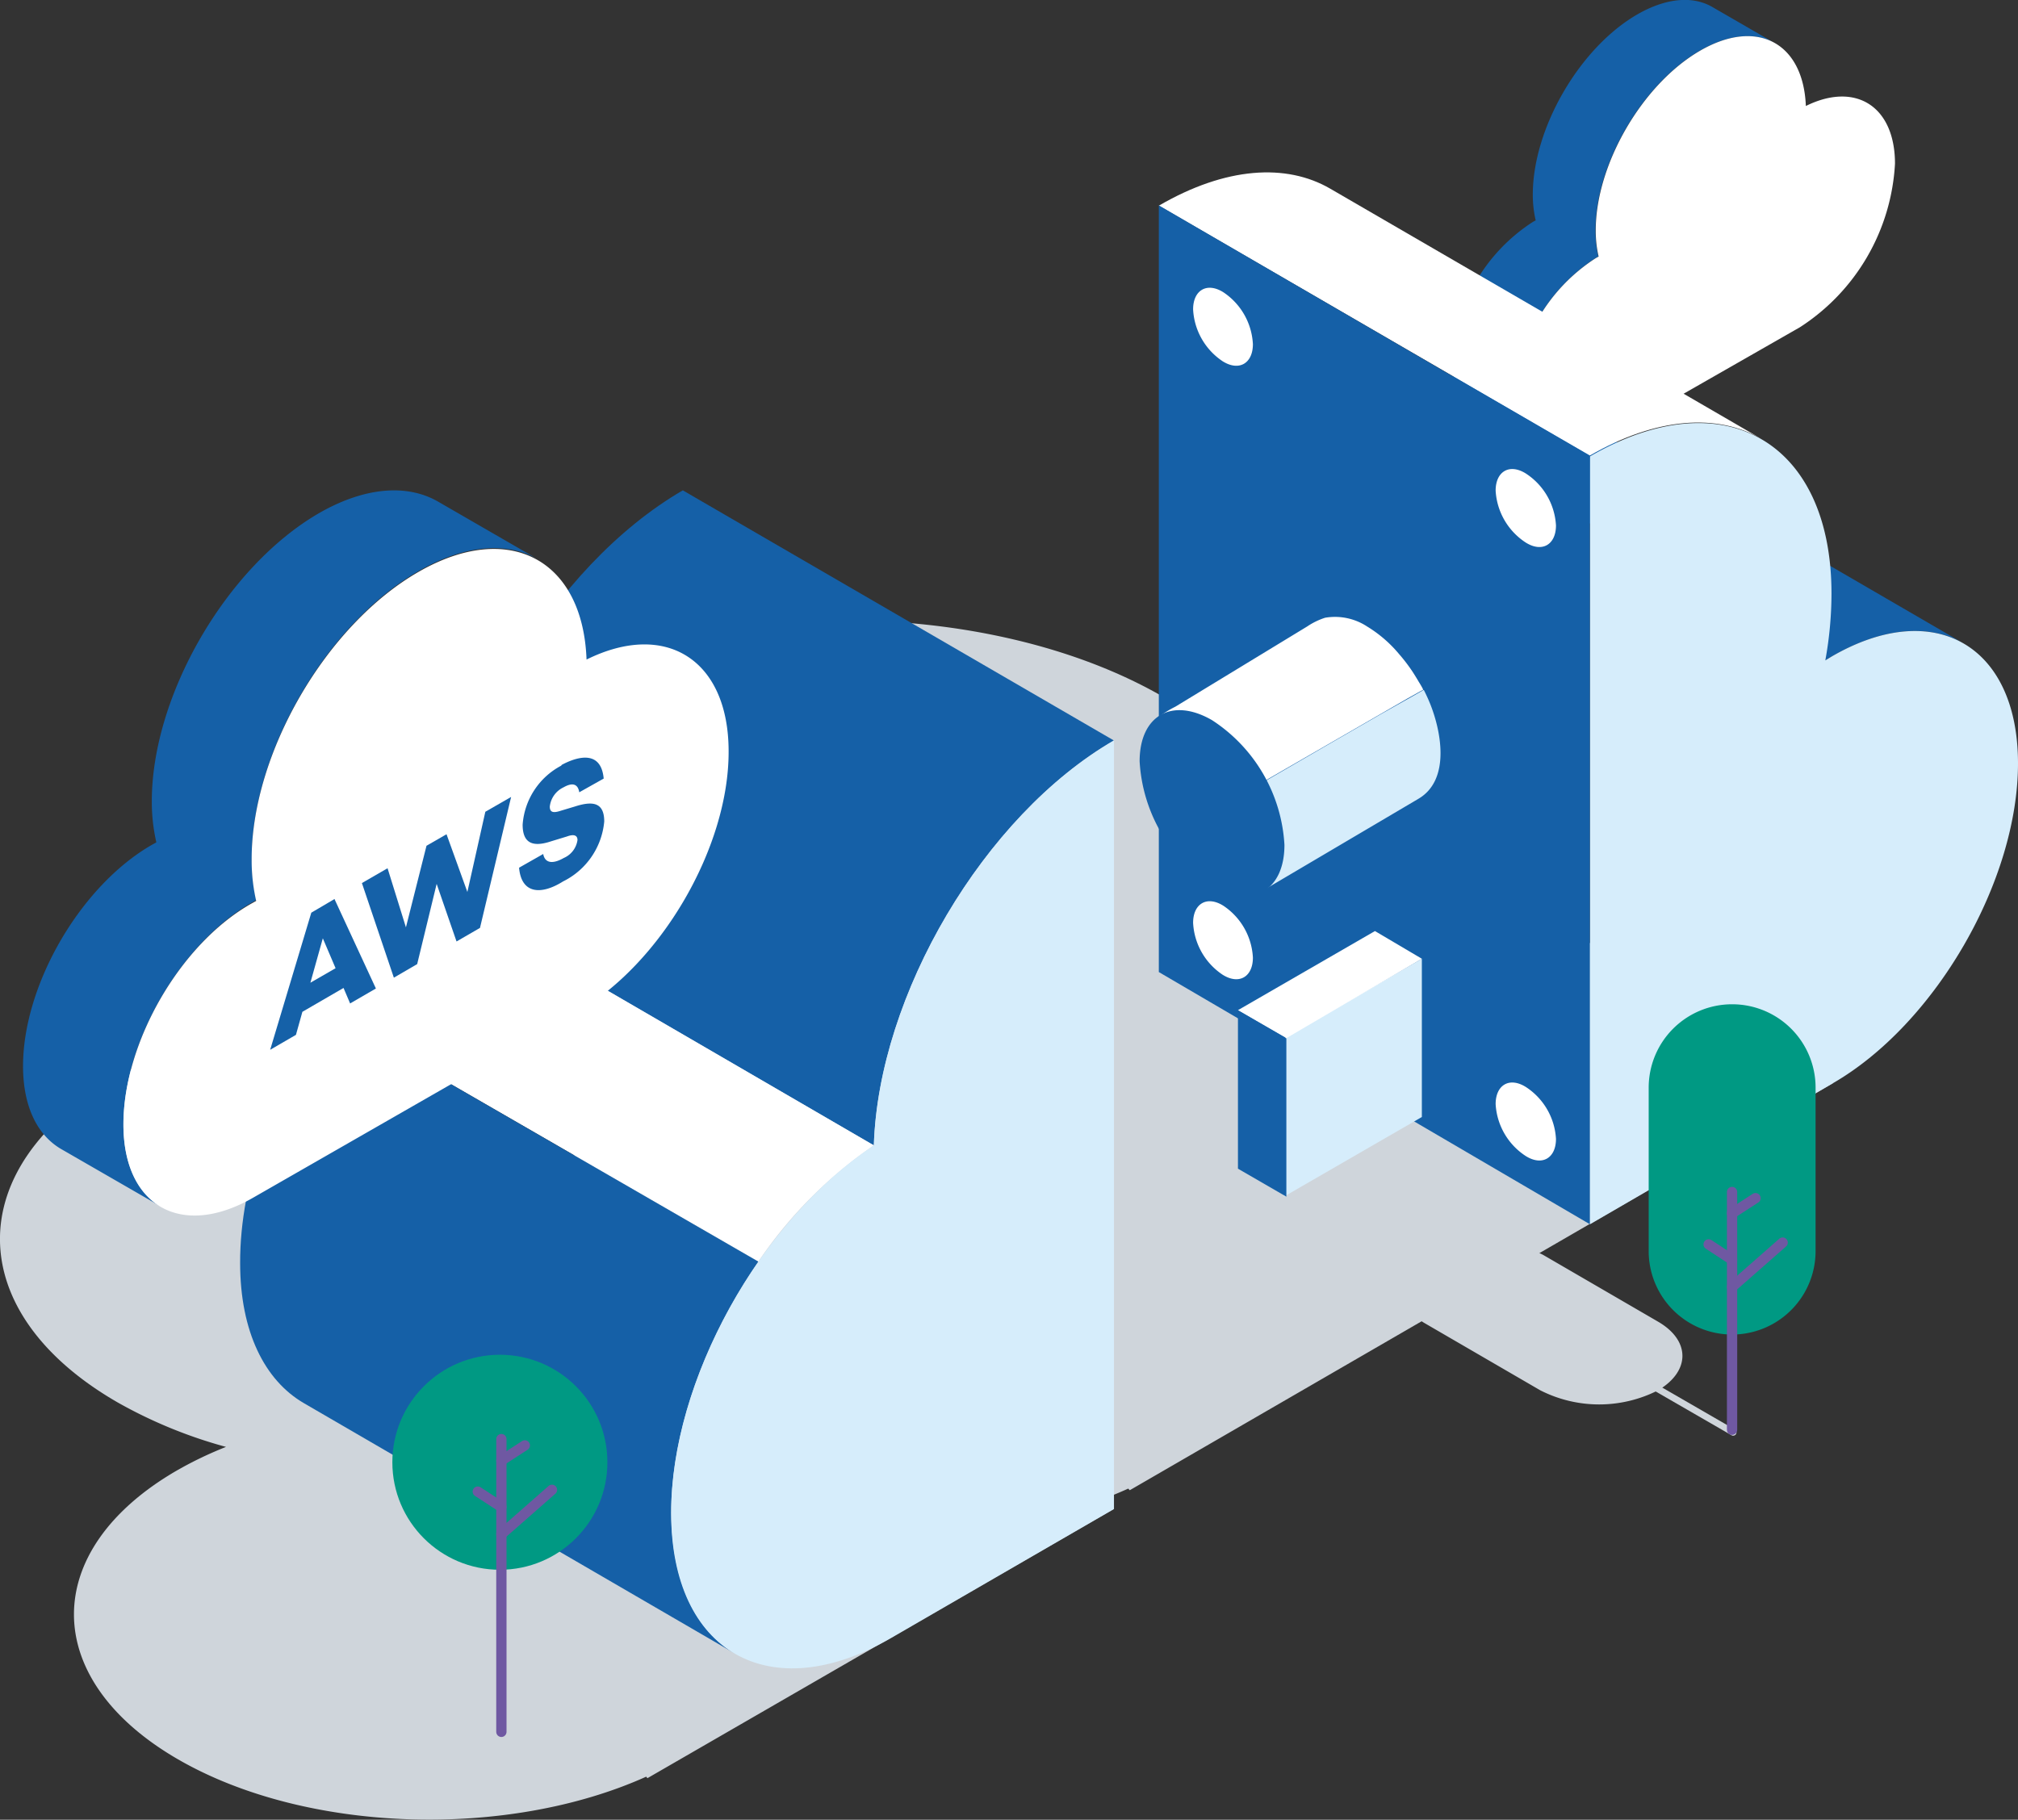 <svg xmlns="http://www.w3.org/2000/svg" viewBox="0 0 147.15 132.71"><rect x="0" y="0" width="147.15" height="132.71" fill="#333333" stroke="none"/><title>Managed-aws__svg</title><path d="M19.81,74.6a36.37,36.37,0,0,0-11.39,4c-11.28,6.51-11.22,17.1.13,23.66a34.36,34.36,0,0,0,7.93,3.26,27.59,27.59,0,0,0-3.6,1.73c-10,5.8-10,15.22.11,21.06,9.35,5.4,24,5.82,34.13,1.26l.09.11,34-19.63Z" fill="#cfd5db"/><path d="M38.39,50.75c-12.79,7.38-12.72,19.39.15,26.82a39,39,0,0,0,9,3.69,31.28,31.28,0,0,0-4.08,2c-11.38,6.57-11.32,17.25.13,23.87,10.6,6.12,27.24,6.6,38.68,1.43l.11.12L133.65,79,84.84,50.83C72,43.4,51.18,43.37,38.39,50.75" fill="#cfd5db"/><path d="M111.78,16.18l.2-.11a8.29,8.29,0,0,1-.21-1.88c0-4.83,3.41-10.72,7.64-13.15,2.13-1.22,4.06-1.34,5.45-.53l4.57,2.64c-1.39-.8-3.32-.69-5.45.53-4.23,2.43-7.66,8.32-7.64,13.15a8.29,8.29,0,0,0,.21,1.88l-.2.11A12.89,12.89,0,0,0,110.46,29c0,1.85.66,3.16,1.73,3.77l-4.57-2.64c-1.06-.61-1.72-1.92-1.73-3.77A12.89,12.89,0,0,1,111.78,16.18Z" fill="#1560a7"/><path d="M124,3.68c-4.23,2.43-7.66,8.32-7.64,13.15a8.29,8.29,0,0,0,.21,1.88l-.2.11A12.89,12.89,0,0,0,110.46,29c0,3.73,2.67,5.23,5.93,3.36l14.85-8.49a15.17,15.17,0,0,0,6.94-11.93c0-4.2-2.88-6-6.5-4.21C131.5,3.11,128.12,1.31,124,3.68Z" fill="#fff"/><g style="isolation:isolate"><path d="M111.77,28.67,143.2,46.93c-2.46-1.43-5.87-1.23-9.64.95l-.46.28L101.67,29.89l.46-.28C105.9,27.44,109.31,27.24,111.77,28.67Z" fill="#1560a7"/><path d="M97,13.76,128.43,32c-3.19-1.86-7.62-1.59-12.5,1.22L84.5,15C89.38,12.16,93.8,11.9,97,13.76Z" fill="#fff"/></g><path d="M133.56,47.88l-.46.28a27.31,27.31,0,0,0,.45-4.87c0-11.15-7.92-15.64-17.62-10v56L133.65,79c7.48-4.32,13.53-14.79,13.5-23.39S141,43.56,133.56,47.88Z" fill="#d6edfb"/><polygon points="115.93 89.28 84.5 70.89 84.5 14.98 115.93 33.25 115.93 89.28" fill="#1560a7"/><path d="M85.7,51.54a7.59,7.59,0,0,0-1.2.74,3.56,3.56,0,0,0-1.09,2.24A9.86,9.86,0,0,0,85,60.75c0,.08.26.5.34.5s.05,0,.07,0a2.53,2.53,0,0,0,.33-.19L87,60.28l4.62-2.67c2.09-1.21-8.07,4.36-6,3.15l6.81-3.93,6.08-3.51,4.12-2.38,1-.56s.12-.05.14-.08-.26-.49-.3-.55q-.22-.38-.46-.75a12.28,12.28,0,0,0-1-1.31,9.35,9.35,0,0,0-2.32-2h0a4.27,4.27,0,0,0-3.06-.64,5.07,5.07,0,0,0-1.3.63Z" fill="#fff"/><path d="M92,65a4.25,4.25,0,0,1-3.73-.74,10.56,10.56,0,0,1-3-3l.05,0a10.55,10.55,0,0,0,1.19-.69C87,60.25,89,58.85,89,58.85L93.4,56.3l4-2.32,3.31-1.91L103,50.78l.82-.47q.27.53.49,1.08c.81,2.06,1.43,5.52-.89,6.87L92,65" fill="#d6edfb"/><path d="M95.82,62.87" fill="#d6edfb"/><path d="M93.66,61.62c0,3.34-2.36,4.69-5.28,3a11.62,11.62,0,0,1-5.28-9.1c0-3.34,2.36-4.69,5.28-3A11.62,11.62,0,0,1,93.66,61.62Z" fill="#1560a7"/><path d="M63.72,83.53,32.3,65.27c.34-11,8-24,17.49-29.51L81.22,54C71.75,59.49,64.06,72.55,63.72,83.53Z" fill="#1560a7"/><path d="M63.72,83.53,32.3,65.27a31.92,31.92,0,0,0-8.49,8.56L55.3,92A31.86,31.86,0,0,1,63.72,83.53Z" fill="#fff"/><path d="M48.94,110.37c0-6,2.48-12.78,6.36-18.36L23.81,73.83c-3.84,5.57-6.32,12.3-6.3,18.28,0,5,1.79,8.56,4.65,10.22l31.43,18.26C50.73,118.93,49,115.39,48.94,110.37Z" fill="#1560a7"/><path d="M63.72,83.53C55.44,89,48.91,100.68,48.94,110.37c0,10.12,7.19,14.2,16,9.11l16.29-9.43V54C71.75,59.49,64.06,72.55,63.72,83.53Z" fill="#d6edfb"/><path d="M91.36,25.1c0,1.39-1,2-2.2,1.25A4.84,4.84,0,0,1,87,22.56c0-1.39,1-2,2.2-1.25A4.84,4.84,0,0,1,91.36,25.1Z" fill="#fff"/><path d="M113.46,38.32c0,1.39-1,2-2.2,1.25a4.84,4.84,0,0,1-2.2-3.79c0-1.39,1-2,2.2-1.25A4.84,4.84,0,0,1,113.46,38.32Z" fill="#fff"/><path d="M91.36,69.84c0,1.39-1,2-2.2,1.25A4.84,4.84,0,0,1,87,67.3c0-1.39,1-2,2.2-1.25A4.84,4.84,0,0,1,91.36,69.84Z" fill="#fff"/><path d="M113.46,83.06c0,1.39-1,2-2.2,1.25a4.84,4.84,0,0,1-2.2-3.79c0-1.39,1-2,2.2-1.25A4.84,4.84,0,0,1,113.46,83.06Z" fill="#fff"/><polygon points="103.68 81.46 93.62 87.27 93.62 75.73 103.68 69.92 103.68 81.46" fill="#d6edfb"/><polygon points="93.8 75.71 90.27 73.67 100.26 67.9 103.68 69.92 93.8 75.71" fill="#fff"/><polygon points="93.8 87.27 90.27 85.23 90.27 73.69 93.8 75.73 93.8 87.27" fill="#1560a7"/><path d="M11.08,61.61l.32-.18a13.21,13.21,0,0,1-.33-3c0-7.7,5.43-17.08,12.18-21,3.39-1.95,6.47-2.13,8.69-.85l7.29,4.21c-2.22-1.28-5.3-1.1-8.69.85-6.75,3.87-12.2,13.25-12.18,21a13.21,13.21,0,0,0,.33,3l-.32.18C13.16,68.8,9,76,9,82c0,3,1.06,5,2.75,6L4.43,83.78c-1.69-1-2.74-3.05-2.75-6C1.67,71.83,5.87,64.6,11.08,61.61Z" fill="#1560a7"/><path d="M30.53,41.7c-6.75,3.87-12.2,13.25-12.18,21a13.21,13.21,0,0,0,.33,3l-.32.18C13.16,68.8,9,76,9,82s4.25,8.34,9.45,5.35L42.08,73.8c6.12-3.51,11.07-12,11.05-19,0-6.7-4.59-9.56-10.36-6.7C42.5,40.79,37.11,37.92,30.53,41.7Z" fill="#fff"/><path d="M36.66,126.17l-7.86-4.54c2.33-1.55,2.22-3.91-.35-5.39a10.7,10.7,0,0,0-9.68,0c-2.66,1.54-2.65,4,0,5.59a10.74,10.74,0,0,0,9.53.1l8.09,4.67a.24.24,0,0,0,.24-.42Z" fill="#cfd5db"/><circle cx="36.45" cy="106.64" r="7.84" fill="#009983"/><line x1="36.56" y1="104.95" x2="36.56" y2="126.3" fill="none" stroke="#6f58a2" stroke-linecap="round" stroke-linejoin="round" stroke-width="0.75"/><line x1="36.56" y1="111.89" x2="40.25" y2="108.65" fill="none" stroke="#6f58a2" stroke-linecap="round" stroke-linejoin="round" stroke-width="0.75"/><path d="M36.56,126.3" fill="none" stroke="#6f58a2" stroke-linecap="round" stroke-linejoin="round" stroke-width="0.75"/><path d="M36.56,105" fill="none" stroke="#6f58a2" stroke-linecap="round" stroke-linejoin="round" stroke-width="0.75"/><path d="M34.17,107.31" fill="none" stroke="#6f58a2" stroke-miterlimit="10" stroke-width="0.75"/><line x1="34.84" y1="108.78" x2="36.56" y2="109.9" fill="none" stroke="#6f58a2" stroke-linecap="round" stroke-linejoin="round" stroke-width="0.75"/><line x1="38.27" y1="105.41" x2="36.56" y2="106.52" fill="none" stroke="#6f58a2" stroke-linecap="round" stroke-linejoin="round" stroke-width="0.75"/><path d="M118.17,100l8.09,4.67a.24.24,0,0,0,.24-.42l-7.86-4.54Z" fill="#cfd5db"/><path d="M126.3,73.24a6.08,6.08,0,0,0-6.08,6.08V91.24a6.08,6.08,0,0,0,12.17,0V79.33A6.08,6.08,0,0,0,126.3,73.24Z" fill="#009983"/><path d="M103.91,91.51a9.49,9.49,0,0,1,8.6,0l8.4,4.88c2.37,1.38,2.35,3.61,0,5a9.47,9.47,0,0,1-8.6,0l-8.4-4.88c-2.37-1.37-2.36-3.61,0-5" fill="#cfd5db"/><line x1="126.3" y1="86.93" x2="126.3" y2="104.27" fill="none" stroke="#6f58a2" stroke-linecap="round" stroke-linejoin="round" stroke-width="0.75"/><line x1="126.3" y1="93.86" x2="129.99" y2="90.62" fill="none" stroke="#6f58a2" stroke-linecap="round" stroke-linejoin="round" stroke-width="0.75"/><path d="M126.3,104.27" fill="none" stroke="#6f58a2" stroke-linecap="round" stroke-linejoin="round" stroke-width="0.75"/><path d="M126.3,86.93" fill="none" stroke="#6f58a2" stroke-linecap="round" stroke-linejoin="round" stroke-width="0.75"/><path d="M123.91,89.28" fill="none" stroke="#6f58a2" stroke-miterlimit="10" stroke-width="0.75"/><line x1="124.59" y1="90.75" x2="126.3" y2="91.87" fill="none" stroke="#6f58a2" stroke-linecap="round" stroke-linejoin="round" stroke-width="0.75"/><line x1="128.01" y1="87.38" x2="126.3" y2="88.49" fill="none" stroke="#6f58a2" stroke-linecap="round" stroke-linejoin="round" stroke-width="0.75"/><path d="M22.63,71.68l.91-3.25.93,2.18-1.84,1.06m1.77-6.11-1.7,1-3,10,1.88-1.09.47-1.68,3-1.74.48,1.13,1.88-1.09-3-6.48" fill="#1561a8"/><polyline points="37.27 58.12 35.39 59.2 34.08 65.05 32.56 60.84 31.1 61.68 29.6 67.63 28.26 63.32 26.39 64.4 28.72 71.3 30.42 70.31 31.84 64.46 33.29 68.66 35 67.67 37.27 58.12" fill="#1561a8"/><path d="M40.92,55.84a5.3,5.3,0,0,0-2.81,4.3c0,1.3.67,1.68,2.06,1.22L41.35,61c.6-.22.76,0,.76.26a1.68,1.68,0,0,1-1,1.31c-.84.48-1.38.36-1.5-.29l-1.76,1c.17,1.93,1.62,2,3.21,1a5.42,5.42,0,0,0,3-4.37c0-1.41-.85-1.51-2.15-1.09l-1,.3c-.54.18-.82.15-.82-.3a1.77,1.77,0,0,1,1-1.4c.72-.41,1.06-.19,1.15.36l1.78-1c-.19-2.09-1.9-1.62-3.06-1" fill="#1561a8"/></svg>